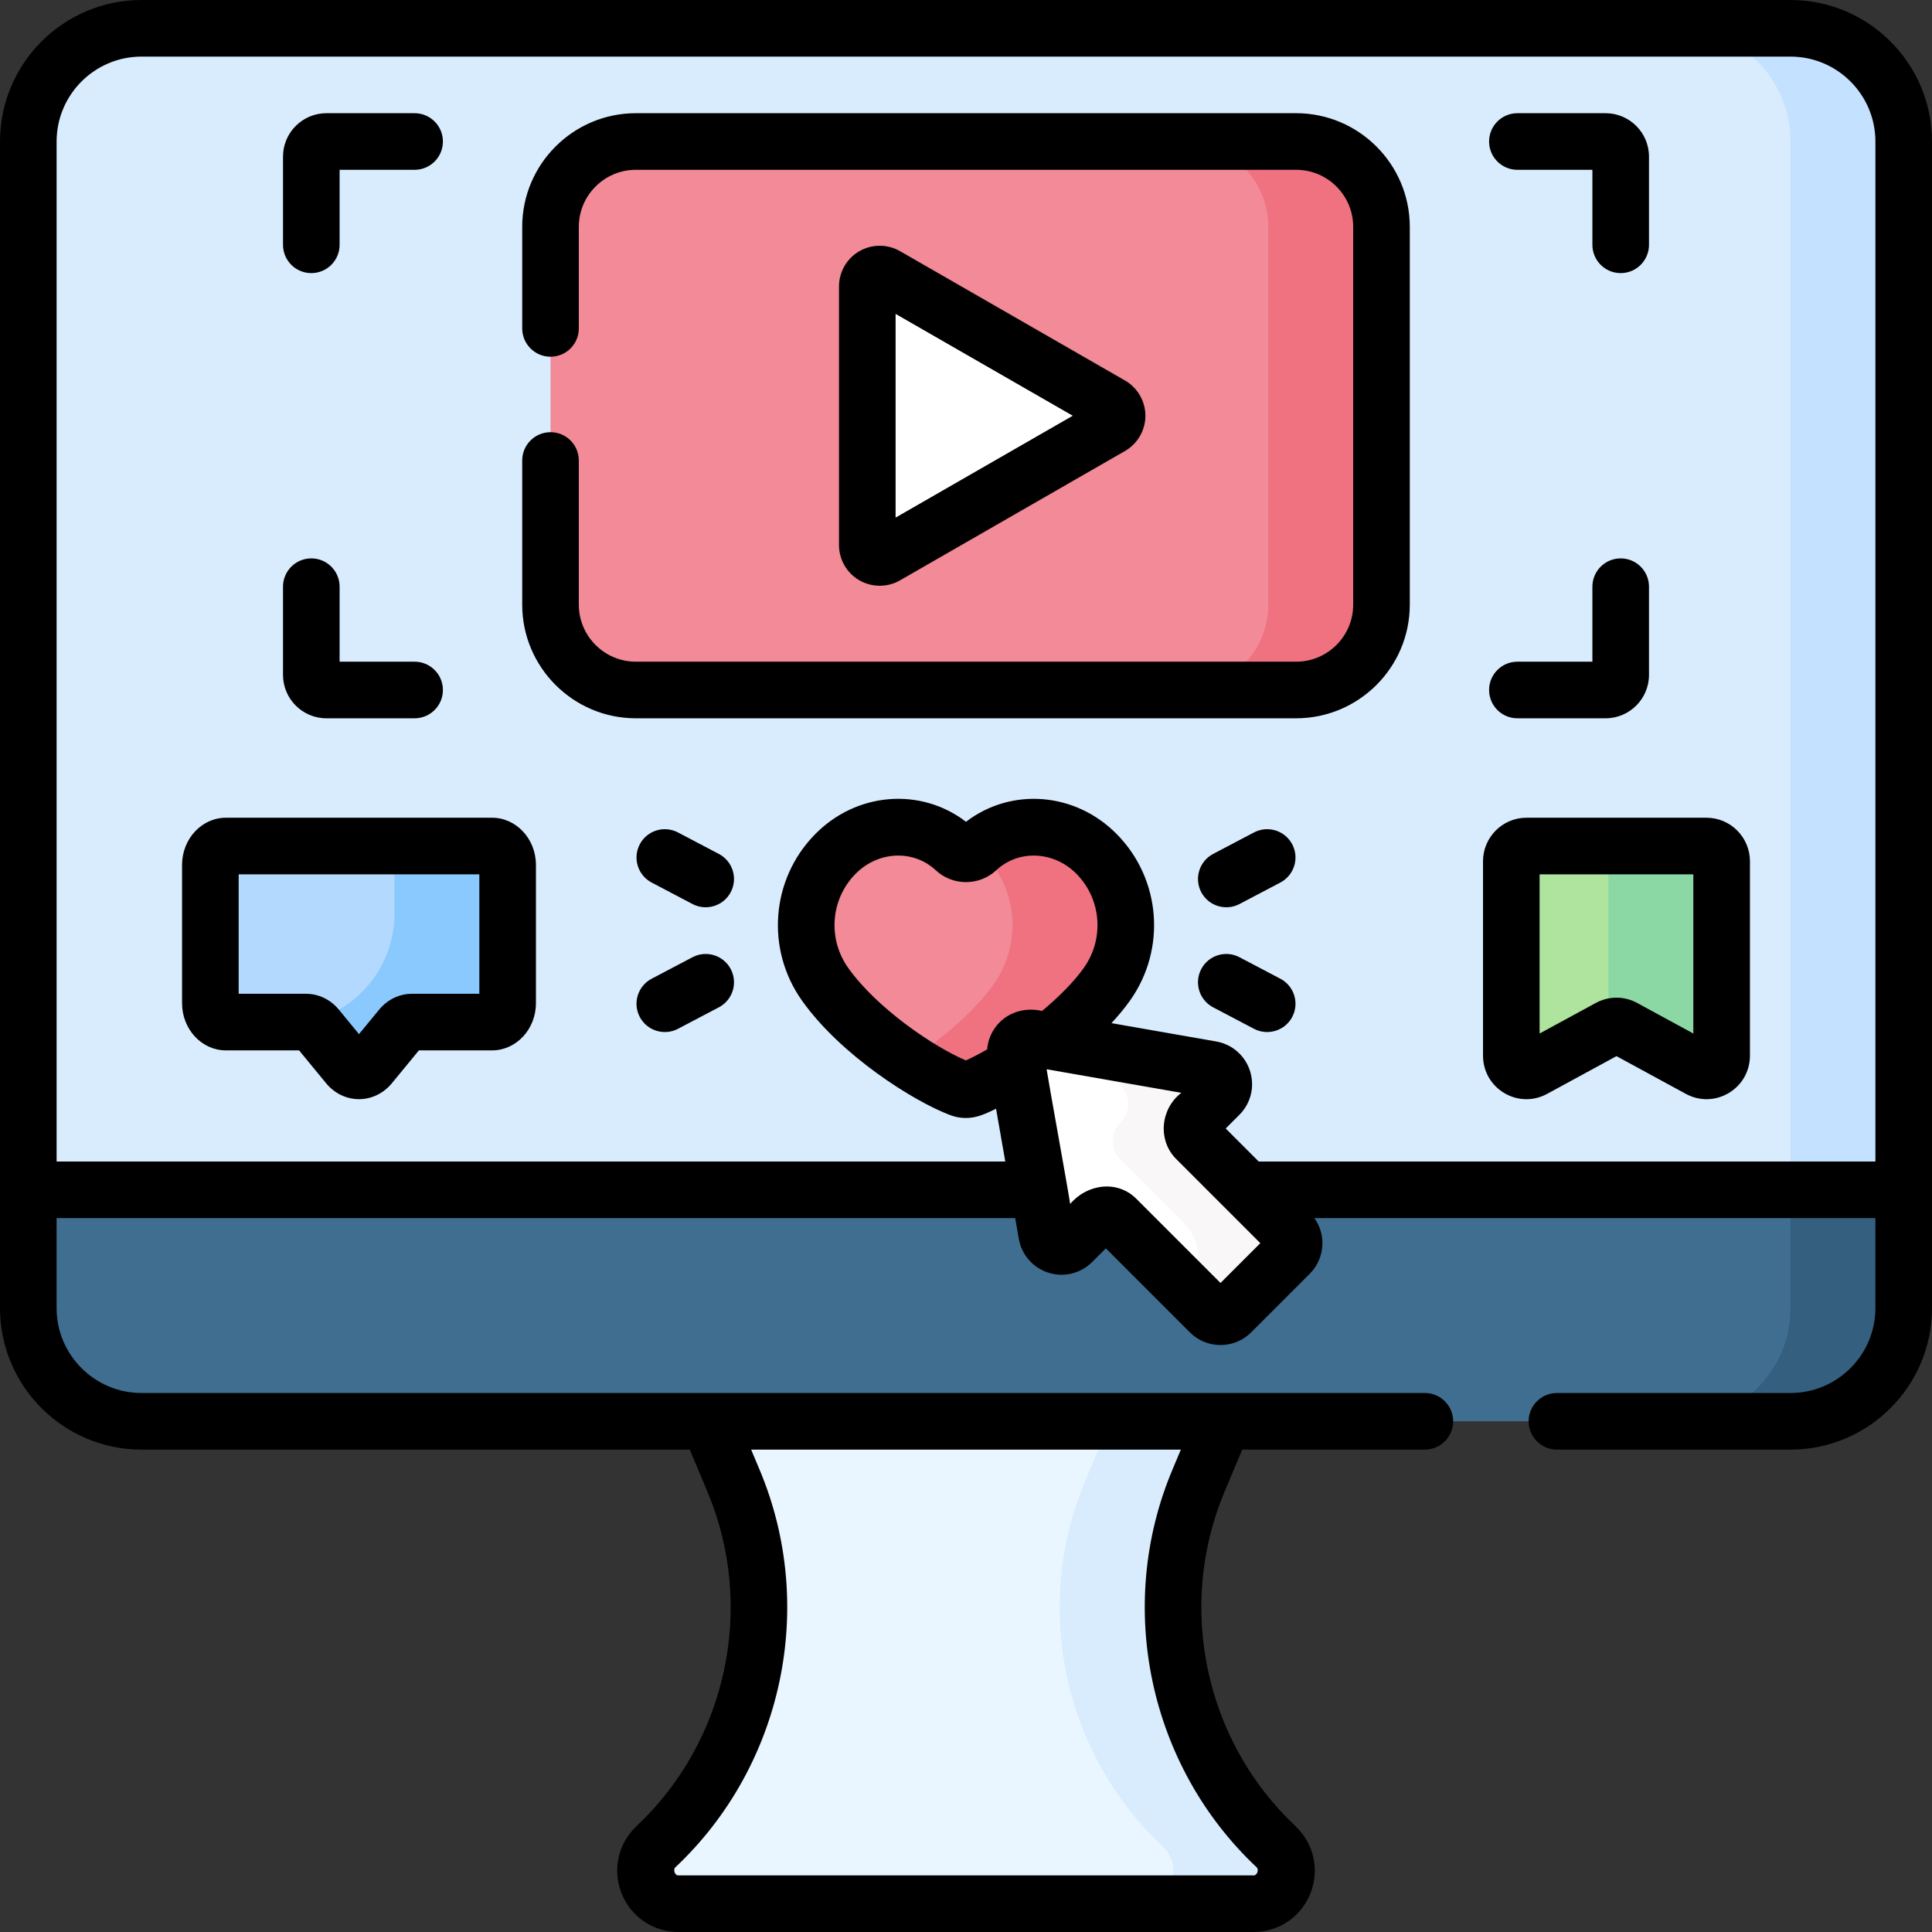 <svg id="Capa_1" enable-background="new 0 0 512 512" height="512" viewBox="0 0 512 512" width="512" xmlns="http://www.w3.org/2000/svg"><rect x="0" y="0" width="512" height="512" fill="#333333" stroke="none"/><g><g><path d="m332.194 504.5h-152.388c-7.909 0-11.744-9.675-5.982-15.093 26.427-24.85 34.635-63.503 20.586-96.948l-6.637-15.8h136.452l-6.637 15.8c-14.048 33.445-5.841 72.098 20.586 96.948 5.763 5.418 1.929 15.093-5.98 15.093z" fill="#eaf6ff"/><path d="m338.175 489.407c-26.427-24.85-34.635-63.503-20.586-96.948l6.637-15.8h-30l-6.637 15.8c-14.048 33.445-5.841 72.098 20.586 96.948 5.762 5.418 1.928 15.093-5.982 15.093h30c7.91 0 11.744-9.675 5.982-15.093z" fill="#d8ecfe"/><g><path d="m7.5 315.314v-277.814c0-16.569 13.431-30 30-30h437c16.569 0 30 13.431 30 30v277.814z" fill="#d8ecfe"/><path d="m474.5 7.5h-30c16.569 0 30 13.431 30 30v277.814h30v-277.814c0-16.569-13.431-30-30-30z" fill="#c4e2ff"/><path d="m37.5 376.659h437c16.569 0 30-13.431 30-30v-31.345h-497v31.345c0 16.568 13.431 30 30 30z" fill="#3f6e90"/><path d="m474.5 315.314v31.345c0 16.569-13.431 30-30 30h30c16.569 0 30-13.431 30-30v-31.345z" fill="#355f7f"/><g><path d="m343.489 182.854h-174.978c-12.492 0-22.62-10.127-22.62-22.62v-100.114c0-12.492 10.127-22.62 22.62-22.62h174.978c12.492 0 22.62 10.127 22.62 22.62v100.115c-.001 12.492-10.128 22.619-22.62 22.619z" fill="#f28a97"/><path d="m343.489 37.5h-30c12.492 0 22.619 10.127 22.619 22.62v100.115c0 12.492-10.127 22.62-22.619 22.62h30c12.492 0 22.619-10.127 22.619-22.62v-100.115c0-12.493-10.127-22.62-22.619-22.62z" fill="#f07281"/><g><path d="m229.842 75.902c0-2.524 2.743-4.101 4.938-2.839l59.616 34.275c2.195 1.262 2.195 4.416 0 5.678l-59.616 34.275c-2.195 1.262-4.938-.315-4.938-2.839z" fill="#fff"/></g></g><g><g><path d="m130.417 270.862h-21.241c-1.09 0-2.136.527-2.907 1.464l-8.223 10c-1.606 1.953-4.209 1.953-5.815 0l-8.223-10c-.771-.938-1.817-1.464-2.907-1.464h-21.243c-2.271 0-4.112-2.239-4.112-5v-36.652c0-2.761 1.841-5 4.112-5h70.559c2.271 0 4.112 2.239 4.112 5v36.652c-.001 2.761-1.841 5-4.112 5z" fill="#b3dafe"/><path d="m130.417 224.209h-30c2.271 0 4.112 2.239 4.112 5v12.936c0 13.831-9.668 25.78-23.194 28.667l-.234.05c1.09 0 2.136.527 2.907 1.464l8.223 10c1.599 1.945 4.216 1.945 5.815 0l8.223-10c.771-.938 1.817-1.464 2.907-1.464h21.241c2.271 0 4.112-2.239 4.112-5v-36.652c-.001-2.762-1.841-5.001-4.112-5.001z" fill="#8ac9fe"/><path d="m450.358 283.302-20.079-10.92c-1.184-.644-2.608-.644-3.791 0l-20.079 10.92c-2.665 1.449-5.896-.501-5.896-3.559v-51.491c0-2.232 1.791-4.042 4-4.042h47.74c2.209 0 4 1.81 4 4.042v51.491c0 3.058-3.23 5.008-5.895 3.559z" fill="#aee49e"/><g><path d="m452.253 224.209h-30c2.209 0 4 1.81 4 4.042v44.258l.234-.127c1.183-.644 2.608-.644 3.791 0l20.079 10.92c2.665 1.449 5.896-.501 5.896-3.559v-51.491c0-2.233-1.791-4.043-4-4.043z" fill="#8bd8a5"/></g></g><g><path d="m254.487 288.508c.979.368 2.049.362 3.024-.017 9.166-3.565 27.394-15.739 35.849-27.677 7.491-10.577 6.383-25.157-2.637-34.398-8.917-9.135-22.917-9.576-31.826-1.274-1.637 1.525-4.157 1.525-5.794-.001-8.905-8.3-22.899-7.87-31.826 1.275-9.02 9.241-10.128 23.821-2.637 34.398 8.965 12.657 26.684 24.251 35.847 27.694z" fill="#f28a97"/><g><path d="m290.722 226.416c-8.839-9.055-22.667-9.555-31.585-1.477.542.466 1.074.953 1.585 1.477 9.02 9.241 10.128 23.821 2.637 34.398-5.237 7.394-14.222 14.876-22.482 20.35 5.152 3.404 10.034 6 13.61 7.344.979.368 2.049.362 3.024-.017 9.166-3.564 27.394-15.739 35.849-27.677 7.491-10.577 6.383-25.157-2.638-34.398z" fill="#f07281"/></g></g></g><path d="m269.11 279.727 8.275 47.283c.557 3.181 4.466 4.417 6.75 2.133l6.106-6.106c1.558-1.558 4.083-1.558 5.641 0l24.745 24.745c1.558 1.558 4.083 1.558 5.641 0l15.513-15.513c1.558-1.558 1.558-4.083 0-5.641l-24.745-24.745c-1.558-1.558-1.558-4.083 0-5.641l6.106-6.106c2.284-2.284 1.048-6.193-2.133-6.75l-47.283-8.275c-2.722-.477-5.092 1.893-4.616 4.616z" fill="#fff"/><path d="m341.783 326.628-24.746-24.745c-1.558-1.558-1.558-4.083 0-5.641l6.106-6.106c2.284-2.284 1.049-6.193-2.133-6.75l-47.283-8.275c-2.723-.477-5.093 1.894-4.617 4.617l.321 1.833 23.766 4.159c5.537.969 7.687 7.773 3.712 11.747-2.711 2.711-2.711 7.107 0 9.818l17.088 17.088c4.633 4.633 4.633 12.146 0 16.779l6.63 6.631c1.558 1.558 4.083 1.558 5.641 0l15.513-15.513c1.56-1.559 1.559-4.084.002-5.642z" fill="#f9f7f8"/></g></g><path d="m86.5 190.354h23.377c4.143 0 7.5-3.358 7.5-7.5s-3.357-7.5-7.5-7.5h-19.877v-19.877c0-4.142-3.357-7.5-7.5-7.5s-7.5 3.358-7.5 7.5v23.377c0 6.341 5.159 11.5 11.5 11.5zm-4-117.977c4.143 0 7.5-3.358 7.5-7.5v-19.877h19.877c4.143 0 7.5-3.358 7.5-7.5s-3.357-7.5-7.5-7.5h-23.377c-6.341 0-11.5 5.159-11.5 11.5v23.377c0 4.143 3.357 7.5 7.5 7.5zm319.623-27.377h19.877v19.877c0 4.142 3.357 7.5 7.5 7.5s7.5-3.358 7.5-7.5v-23.377c0-6.341-5.159-11.5-11.5-11.5h-23.377c-4.143 0-7.5 3.358-7.5 7.5s3.357 7.5 7.5 7.5zm0 145.354h23.377c6.341 0 11.5-5.159 11.5-11.5v-23.377c0-4.142-3.357-7.5-7.5-7.5s-7.5 3.358-7.5 7.5v19.877h-19.877c-4.143 0-7.5 3.358-7.5 7.5s3.357 7.5 7.5 7.5zm72.377-190.354h-437c-20.678 0-37.5 16.822-37.5 37.5v309.159c0 20.678 16.822 37.5 37.5 37.5h145.29l4.706 11.204c12.769 30.397 5.209 65.995-18.809 88.58-4.88 4.589-6.439 11.578-3.971 17.805 2.468 6.228 8.391 10.252 15.09 10.252h152.387c6.699 0 12.622-4.024 15.09-10.252 2.469-6.228.909-13.216-3.971-17.805-24.018-22.585-31.577-58.183-18.809-88.58l4.706-11.204h48.394c4.143 0 7.5-3.358 7.5-7.5s-3.357-7.5-7.5-7.5h-340.103c-12.406 0-22.5-10.093-22.5-22.5v-23.849h254.037l.961 5.493c.741 4.239 3.752 7.679 7.855 8.975 4.104 1.298 8.542.211 11.585-2.831l3.623-3.624 22.263 22.263c2.24 2.24 5.183 3.36 8.124 3.36 2.942 0 5.885-1.12 8.125-3.36l15.512-15.512c2.171-2.17 3.366-5.056 3.366-8.125 0-2.415-.75-4.71-2.123-6.639h148.672v23.849c0 12.407-10.094 22.5-22.5 22.5h-61.896c-4.143 0-7.5 3.358-7.5 7.5s3.357 7.5 7.5 7.5h61.896c20.678 0 37.5-16.822 37.5-37.5v-309.159c0-20.678-16.822-37.5-37.5-37.5zm-161.56 384.159-2.267 5.396c-15.18 36.141-6.193 78.464 22.363 105.316.669.629.067 2.226-.844 2.129h-152.385c-.926.096-1.504-1.508-.844-2.129 28.557-26.853 37.543-69.176 22.363-105.317l-2.267-5.395zm-48.025-113.243c-1.945 1.945-3.096 4.505-3.317 7.188-2.067 1.194-3.999 2.193-5.644 2.915-8.461-3.583-23.576-13.792-31.195-24.544-5.443-7.683-4.649-18.119 1.892-24.819 3.186-3.268 7.326-4.926 11.402-4.926 3.593 0 7.135 1.288 9.932 3.896 4.494 4.19 11.536 4.191 16.028.002 5.977-5.566 15.349-5.115 21.34 1.032 6.538 6.696 7.332 17.132 1.891 24.812-2.505 3.531-6.394 7.528-11.1 11.448-3.969-.962-8.296.062-11.229 2.996zm58.533 69.081-22.262-22.263c-5.071-5.129-13.141-3.963-17.578 1.329-.646-4.329-5.519-31.092-6.248-35.703l35.703 6.249c-5.562 4.273-6.32 12.612-1.33 17.578l22.263 22.263zm173.552-32.187h-163.429l-8.748-8.748 3.624-3.624c3.043-3.043 4.127-7.482 2.83-11.586-1.297-4.103-4.735-7.113-8.974-7.854l-27.753-4.857c1.757-1.901 3.445-3.903 4.928-5.995 9.633-13.594 8.205-32.084-3.39-43.961-11.027-11.313-28.114-12.584-40.089-3.404-11.966-9.184-29.056-7.916-40.088 3.4-11.598 11.881-13.025 30.371-3.393 43.965 10.272 14.499 29.541 26.701 39.318 30.379 1.339.506 2.743.758 4.143.758 2.916 0 5.294-1.157 7.983-2.455l2.447 13.982h-251.409v-270.31c0-12.407 10.094-22.5 22.5-22.5h437c12.406 0 22.5 10.093 22.5 22.5zm-258.481-154.017 59.616-34.275c3.336-1.918 5.407-5.497 5.407-9.341s-2.071-7.423-5.407-9.341l-59.616-34.275c-3.331-1.915-7.467-1.91-10.794.015-3.319 1.92-5.382 5.494-5.382 9.326v68.551c0 3.832 2.063 7.406 5.382 9.326 3.326 1.925 7.462 1.93 10.794.014zm-1.176-70.606 46.944 26.99-46.944 26.99zm106.146-53.187h-174.978c-16.607 0-30.119 13.512-30.119 30.12v26.913c0 4.142 3.357 7.5 7.5 7.5s7.5-3.358 7.5-7.5v-26.913c0-8.337 6.782-15.12 15.119-15.12h174.979c8.337 0 15.119 6.783 15.119 15.12v100.115c0 8.337-6.782 15.12-15.119 15.12h-174.979c-8.337 0-15.119-6.783-15.119-15.12v-38.202c0-4.142-3.357-7.5-7.5-7.5s-7.5 3.358-7.5 7.5v38.202c0 16.608 13.512 30.12 30.119 30.12h174.979c16.607 0 30.119-13.512 30.119-30.12v-100.115c-.001-16.608-13.512-30.12-30.12-30.12zm-11.162 190.606-10.836 5.697c-3.666 1.928-5.076 6.462-3.148 10.129 1.948 3.706 6.526 5.049 10.129 3.148l10.836-5.697c3.666-1.928 5.076-6.462 3.148-10.129-1.926-3.665-6.462-5.076-10.129-3.148zm119.926-3.897h-47.74c-6.341 0-11.5 5.178-11.5 11.542v51.491c0 4.119 2.108 7.832 5.64 9.931 3.512 2.086 7.751 2.17 11.34.217l18.392-10.002 18.391 10.002c3.586 1.95 7.824 1.872 11.339-.217 3.531-2.1 5.64-5.812 5.64-9.931v-51.491c-.002-6.364-5.161-11.542-11.502-11.542zm-3.5 57.183-14.889-8.098c-3.433-1.867-7.529-1.868-10.96 0l-14.892 8.099v-42.183h40.74v42.182zm-265.225-20.22-10.836 5.697c-3.666 1.927-5.076 6.462-3.148 10.128 1.949 3.707 6.526 5.048 10.129 3.148l10.836-5.697c3.666-1.927 5.076-6.462 3.148-10.128-1.928-3.665-6.462-5.074-10.129-3.148zm-53.111-36.963h-70.559c-6.402 0-11.611 5.607-11.611 12.5v36.652c0 6.893 5.209 12.5 11.611 12.5h19.402l7.178 8.728c2.195 2.67 5.366 4.201 8.7 4.201s6.505-1.531 8.7-4.201l7.178-8.728h19.401c6.402 0 11.611-5.607 11.611-12.5v-36.652c0-6.892-5.209-12.5-11.611-12.5zm-3.389 46.653h-17.853c-3.335 0-6.507 1.532-8.7 4.201l-5.338 6.491-5.337-6.49c-2.194-2.67-5.366-4.202-8.701-4.202h-17.852v-31.652h63.781zm212.28-3.992-10.836-5.697c-3.669-1.93-8.201-.518-10.129 3.148s-.518 8.201 3.148 10.128l10.836 5.697c3.593 1.896 8.18.558 10.129-3.148 1.928-3.666.518-8.201-3.148-10.128zm-148.799-33.067-10.836-5.697c-3.672-1.929-8.203-.517-10.129 3.148-1.928 3.667-.518 8.201 3.148 10.129l10.836 5.697c3.594 1.894 8.18.559 10.129-3.148 1.928-3.667.518-8.202-3.148-10.129z"/></g></svg>
